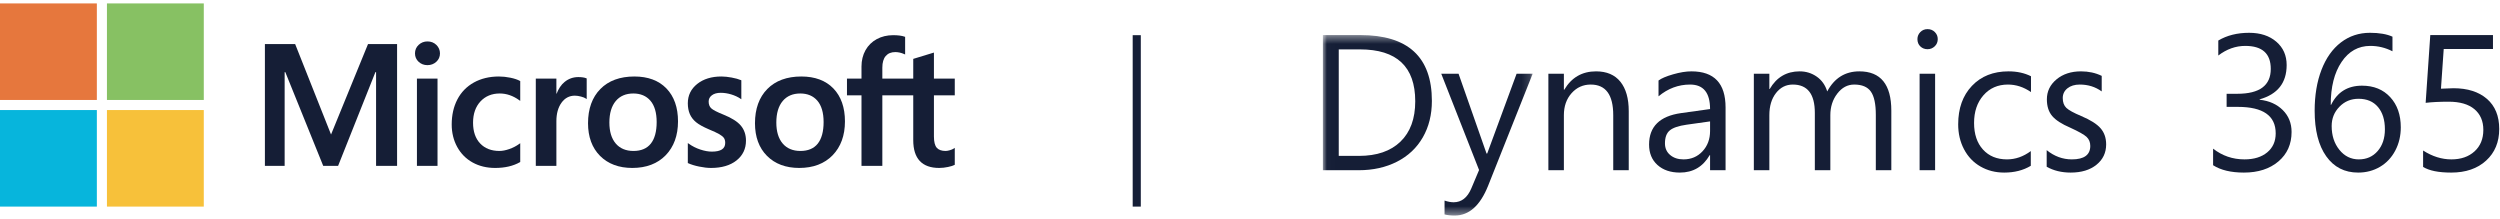 
<svg width="308px" height="27px" viewBox="0 0 308 27" version="1.1" xmlns="http://www.w3.org/2000/svg" xmlns:xlink="http://www.w3.org/1999/xlink">
    <defs>
        <polygon id="path-1" points="0.01 0.408 25.859 0.408 25.859 22.593 0.01 22.593"></polygon>
    </defs>
    <g id="Welcome" stroke="none" stroke-width="1" fill="none" fill-rule="evenodd">
        <g id="Desktop-HD" transform="translate(-83, -931)">
            <g id="Microsoft-Dynamics-366-Copy" transform="translate(83, 931)">
                <g id="Microsoft-Dynamics-365">
                    <g id="Group-4" transform="translate(162.967, 3.912)">
                        <mask id="mask-2" fill="white">
                            <use xlink:href="#path-1"></use>
                        </mask>
                        <g id="Clip-2"></g>
                        <path d="M11.391,8.571 C11.391,4.305 9.119,2.173 4.576,2.173 L1.967,2.173 L1.967,15.294 L4.448,15.294 C6.653,15.294 8.362,14.708 9.573,13.535 C10.785,12.363 11.391,10.708 11.391,8.571 Z M13.441,8.525 C13.441,10.22 13.068,11.716 12.323,13.012 C11.577,14.309 10.517,15.308 9.142,16.008 C7.768,16.709 6.195,17.059 4.425,17.059 L0.01,17.059 L0.01,0.408 L4.622,0.408 C10.501,0.408 13.441,3.114 13.441,8.525 L13.441,8.525 Z" id="Fill-1" fill="#151E36" mask="url(#mask-2)"></path>
                        <path d="M25.859,5.169 L20.372,18.964 C19.393,21.417 18.019,22.645 16.248,22.645 C15.751,22.645 15.336,22.598 15.002,22.506 L15.002,20.798 C15.406,20.937 15.778,21.007 16.12,21.007 C17.091,21.007 17.817,20.438 18.298,19.301 L19.254,17.035 L14.594,5.169 L16.726,5.169 L20.174,15.003 L20.256,15.003 L23.879,5.169 L25.859,5.169" id="Fill-3" fill="#151E36" mask="url(#mask-2)"></path>
                    </g>
                    <path d="M200.661,20.971 L198.751,20.971 L198.751,14.19 C198.751,11.674 197.827,10.417 195.978,10.417 C195.039,10.417 194.252,10.77 193.62,11.478 C192.987,12.187 192.67,13.09 192.67,14.19 L192.67,20.971 L190.76,20.971 L190.76,9.081 L192.67,9.081 L192.67,11.055 L192.717,11.055 C193.609,9.546 194.915,8.791 196.631,8.791 C197.943,8.791 198.943,9.216 199.63,10.068 C200.317,10.919 200.661,12.127 200.661,13.691 L200.661,20.971" id="Fill-5" fill="#151E36"></path>
                    <path d="M210.68,14.957 L207.791,15.363 C206.804,15.502 206.113,15.736 205.717,16.066 C205.321,16.394 205.123,16.926 205.123,17.662 C205.123,18.258 205.336,18.736 205.764,19.096 C206.191,19.456 206.739,19.636 207.406,19.636 C208.353,19.636 209.136,19.303 209.753,18.638 C210.371,17.971 210.68,17.14 210.68,16.141 L210.68,14.957 Z M212.59,20.971 L210.68,20.971 L210.68,19.113 L210.633,19.113 C209.802,20.546 208.579,21.262 206.964,21.262 C205.814,21.262 204.893,20.95 204.202,20.327 C203.511,19.704 203.166,18.866 203.166,17.813 C203.166,15.599 204.478,14.306 207.104,13.934 L210.68,13.435 C210.68,11.423 209.86,10.417 208.221,10.417 C206.785,10.417 205.487,10.9 204.33,11.868 L204.33,9.918 C204.68,9.654 205.279,9.4 206.125,9.156 C206.971,8.912 207.725,8.791 208.385,8.791 C211.189,8.791 212.59,10.273 212.59,13.239 L212.59,20.971 L212.59,20.971 Z" id="Fill-6" fill="#151E36"></path>
                    <path d="M233.011,20.971 L231.101,20.971 L231.101,14.143 C231.101,12.813 230.897,11.858 230.489,11.281 C230.082,10.705 229.396,10.417 228.434,10.417 C227.618,10.417 226.925,10.788 226.354,11.531 C225.783,12.274 225.498,13.161 225.498,14.19 L225.498,20.971 L223.588,20.971 L223.588,13.911 C223.588,11.581 222.682,10.417 220.874,10.417 C220.035,10.417 219.343,10.767 218.8,11.467 C218.255,12.167 217.984,13.076 217.984,14.19 L217.984,20.971 L216.073,20.971 L216.073,9.081 L217.984,9.081 L217.984,10.962 L218.031,10.962 C218.876,9.514 220.108,8.791 221.723,8.791 C222.5,8.791 223.199,9.007 223.821,9.441 C224.442,9.875 224.873,10.482 225.113,11.264 C225.998,9.615 227.32,8.791 229.074,8.791 C231.699,8.791 233.011,10.409 233.011,13.644 L233.011,20.971" id="Fill-7" fill="#151E36"></path>
                    <path d="M236.495,20.972 L238.405,20.972 L238.405,9.081 L236.495,9.081 L236.495,20.972 Z M238.731,4.819 C238.731,5.176 238.606,5.471 238.358,5.707 C238.11,5.943 237.815,6.062 237.474,6.062 C237.123,6.062 236.828,5.948 236.588,5.719 C236.347,5.491 236.227,5.191 236.227,4.819 C236.227,4.487 236.346,4.198 236.582,3.954 C236.819,3.711 237.116,3.588 237.474,3.588 C237.83,3.588 238.13,3.708 238.37,3.948 C238.611,4.188 238.731,4.478 238.731,4.819 L238.731,4.819 Z" id="Fill-8" fill="#151E36"></path>
                    <path d="M250.194,20.426 C249.271,20.983 248.179,21.262 246.921,21.262 C245.833,21.262 244.857,21.012 243.991,20.512 C243.124,20.013 242.452,19.307 241.97,18.394 C241.488,17.48 241.248,16.454 241.248,15.317 C241.248,13.35 241.812,11.771 242.942,10.579 C244.073,9.387 245.577,8.791 247.457,8.791 C248.497,8.791 249.418,8.992 250.218,9.394 L250.218,11.345 C249.324,10.726 248.377,10.417 247.375,10.417 C246.141,10.417 245.137,10.856 244.364,11.734 C243.591,12.613 243.205,13.749 243.205,15.142 C243.205,16.528 243.572,17.623 244.306,18.429 C245.04,19.233 246.024,19.636 247.259,19.636 C248.299,19.636 249.278,19.295 250.194,18.614 L250.194,20.426" id="Fill-9" fill="#151E36"></path>
                    <path d="M259.478,17.79 C259.478,18.82 259.081,19.656 258.285,20.298 C257.489,20.941 256.43,21.262 255.11,21.262 C253.984,21.262 252.997,21.022 252.151,20.542 L252.151,18.497 C253.091,19.257 254.124,19.636 255.25,19.636 C256.765,19.636 257.522,19.083 257.522,17.976 C257.522,17.526 257.374,17.161 257.079,16.878 C256.783,16.595 256.112,16.215 255.063,15.735 C254.007,15.285 253.262,14.804 252.827,14.289 C252.392,13.774 252.175,13.09 252.175,12.239 C252.175,11.256 252.571,10.436 253.363,9.777 C254.154,9.12 255.161,8.791 256.38,8.791 C257.32,8.791 258.17,8.976 258.931,9.348 L258.931,11.264 C258.155,10.699 257.253,10.417 256.229,10.417 C255.599,10.417 255.093,10.572 254.708,10.881 C254.324,11.19 254.131,11.589 254.131,12.077 C254.131,12.604 254.279,13.008 254.574,13.29 C254.87,13.573 255.479,13.907 256.403,14.294 C257.537,14.775 258.333,15.277 258.791,15.804 C259.249,16.33 259.478,16.992 259.478,17.79" id="Fill-10" fill="#151E36"></path>
                    <path d="M282.322,16.257 C282.322,17.759 281.783,18.969 280.703,19.886 C279.624,20.803 278.206,21.262 276.451,21.262 C274.859,21.262 273.593,20.96 272.653,20.356 L272.653,18.312 C273.779,19.194 275.069,19.636 276.521,19.636 C277.694,19.636 278.627,19.348 279.323,18.771 C280.017,18.194 280.366,17.414 280.366,16.431 C280.366,14.256 278.811,13.168 275.706,13.168 L274.319,13.168 L274.319,11.554 L275.635,11.554 C278.385,11.554 279.759,10.532 279.759,8.488 C279.759,6.6 278.711,5.655 276.615,5.655 C275.433,5.655 274.326,6.05 273.294,6.84 L273.294,4.994 C274.359,4.359 275.624,4.041 277.092,4.041 C278.473,4.041 279.591,4.407 280.441,5.139 C281.291,5.87 281.716,6.828 281.716,8.013 C281.716,10.203 280.606,11.612 278.385,12.239 L278.385,12.286 C279.565,12.417 280.516,12.843 281.24,13.563 C281.961,14.283 282.322,15.181 282.322,16.257" id="Fill-11" fill="#151E36"></path>
                    <path d="M293.82,15.932 C293.82,14.771 293.535,13.853 292.963,13.18 C292.392,12.506 291.595,12.17 290.57,12.17 C289.637,12.17 288.853,12.496 288.217,13.151 C287.58,13.805 287.261,14.596 287.261,15.525 C287.261,16.695 287.577,17.672 288.211,18.457 C288.844,19.243 289.642,19.636 290.605,19.636 C291.56,19.636 292.335,19.294 292.928,18.609 C293.522,17.923 293.82,17.031 293.82,15.932 Z M295.777,15.688 C295.777,16.741 295.549,17.697 295.095,18.556 C294.641,19.415 294.014,20.081 293.215,20.553 C292.414,21.025 291.517,21.262 290.523,21.262 C288.853,21.262 287.542,20.592 286.591,19.253 C285.64,17.914 285.165,16.044 285.165,13.644 C285.165,11.74 285.446,10.059 286.009,8.599 C286.572,7.14 287.37,6.016 288.403,5.226 C289.436,4.437 290.628,4.041 291.98,4.041 C293.128,4.041 294.054,4.201 294.752,4.518 L294.752,6.317 C293.889,5.876 292.981,5.655 292.026,5.655 C290.551,5.655 289.367,6.315 288.479,7.635 C287.589,8.955 287.145,10.714 287.145,12.913 L287.192,12.913 C287.961,11.342 289.23,10.555 291.001,10.555 C292.446,10.555 293.603,11.025 294.472,11.966 C295.341,12.907 295.777,14.148 295.777,15.688 L295.777,15.688 Z" id="Fill-12" fill="#151E36"></path>
                    <path d="M307.904,15.885 C307.904,17.503 307.366,18.804 306.29,19.786 C305.214,20.77 303.78,21.262 301.986,21.262 C300.432,21.262 299.279,21.029 298.526,20.565 L298.526,18.544 C299.66,19.273 300.821,19.636 302.009,19.636 C303.19,19.636 304.14,19.307 304.863,18.649 C305.586,17.991 305.947,17.108 305.947,16.001 C305.947,14.918 305.581,14.069 304.852,13.453 C304.121,12.837 303.061,12.53 301.671,12.53 C300.561,12.53 299.617,12.576 298.84,12.669 L299.411,4.32 L307.134,4.32 L307.134,6.038 L301.066,6.038 L300.727,10.927 L302.265,10.87 C304.005,10.87 305.379,11.307 306.39,12.181 C307.399,13.057 307.904,14.291 307.904,15.885" id="Fill-13" fill="#151E36"></path>
                    <polyline id="Fill-14" fill="#151E36" points="46.332 8.89 46.332 20.432 48.92 20.432 48.92 5.433 45.338 5.433 40.784 16.573 36.364 5.433 32.636 5.433 32.636 20.432 35.068 20.432 35.068 8.889 35.152 8.889 39.819 20.432 41.655 20.432 46.248 8.89 46.332 8.89"></polyline>
                    <path d="M51.366,20.432 L53.903,20.432 L53.903,9.683 L51.366,9.683 L51.366,20.432 Z M52.661,5.104 C52.243,5.104 51.879,5.246 51.58,5.526 C51.279,5.807 51.127,6.162 51.127,6.58 C51.127,6.992 51.278,7.34 51.576,7.614 C51.871,7.887 52.236,8.026 52.661,8.026 C53.086,8.026 53.453,7.887 53.751,7.615 C54.052,7.34 54.205,6.992 54.205,6.58 C54.205,6.177 54.056,5.826 53.764,5.537 C53.471,5.25 53.1,5.104 52.661,5.104 L52.661,5.104 Z" id="Fill-15" fill="#151E36"></path>
                    <path d="M61.468,9.424 C60.304,9.424 59.266,9.673 58.383,10.163 C57.498,10.654 56.815,11.356 56.349,12.248 C55.885,13.138 55.65,14.178 55.65,15.338 C55.65,16.353 55.878,17.285 56.329,18.106 C56.781,18.929 57.419,19.572 58.228,20.019 C59.034,20.465 59.967,20.691 61,20.691 C62.206,20.691 63.235,20.451 64.06,19.977 L64.093,19.958 L64.093,17.642 L63.987,17.719 C63.613,17.991 63.196,18.207 62.746,18.363 C62.298,18.519 61.889,18.598 61.531,18.598 C60.535,18.598 59.736,18.288 59.157,17.675 C58.575,17.063 58.28,16.202 58.28,15.119 C58.28,14.029 58.588,13.147 59.193,12.496 C59.797,11.846 60.597,11.517 61.573,11.517 C62.406,11.517 63.219,11.798 63.987,12.354 L64.093,12.431 L64.093,9.991 L64.059,9.971 C63.77,9.81 63.375,9.676 62.886,9.575 C62.398,9.475 61.921,9.424 61.468,9.424" id="Fill-16" fill="#151E36"></path>
                    <path d="M68.547,11.545 L68.547,9.682 L66.01,9.682 L66.01,20.432 L68.547,20.432 L68.547,14.933 C68.547,13.998 68.759,13.23 69.18,12.65 C69.594,12.077 70.146,11.786 70.82,11.786 C71.048,11.786 71.305,11.824 71.583,11.898 C71.858,11.971 72.057,12.052 72.174,12.137 L72.281,12.213 L72.281,9.664 L72.24,9.647 C72.004,9.547 71.669,9.496 71.246,9.496 C70.609,9.496 70.038,9.701 69.55,10.102 C69.121,10.456 68.811,10.94 68.574,11.545 L68.547,11.545" id="Fill-17" fill="#151E36"></path>
                    <path d="M78.045,18.598 C77.114,18.598 76.378,18.29 75.861,17.683 C75.339,17.073 75.075,16.204 75.075,15.099 C75.075,13.96 75.34,13.067 75.861,12.447 C76.379,11.829 77.107,11.517 78.024,11.517 C78.914,11.517 79.623,11.815 80.131,12.406 C80.641,12.999 80.901,13.884 80.901,15.036 C80.901,16.204 80.657,17.1 80.176,17.701 C79.7,18.296 78.983,18.598 78.045,18.598 Z M78.159,9.424 C76.38,9.424 74.968,9.943 73.962,10.968 C72.955,11.992 72.445,13.41 72.445,15.182 C72.445,16.864 72.944,18.218 73.926,19.205 C74.908,20.191 76.245,20.691 77.899,20.691 C79.623,20.691 81.007,20.164 82.014,19.126 C83.02,18.088 83.531,16.684 83.531,14.953 C83.531,13.244 83.052,11.88 82.107,10.901 C81.163,9.92 79.834,9.424 78.159,9.424 L78.159,9.424 Z" id="Fill-18" fill="#151E36"></path>
                    <path d="M88.873,9.424 C87.663,9.424 86.662,9.732 85.899,10.34 C85.129,10.951 84.739,11.754 84.739,12.725 C84.739,13.23 84.824,13.678 84.989,14.058 C85.156,14.44 85.414,14.776 85.757,15.057 C86.097,15.337 86.622,15.629 87.318,15.927 C87.902,16.168 88.338,16.371 88.615,16.53 C88.886,16.687 89.079,16.844 89.187,16.998 C89.292,17.148 89.346,17.354 89.346,17.607 C89.346,18.329 88.804,18.68 87.687,18.68 C87.273,18.68 86.801,18.594 86.284,18.425 C85.766,18.255 85.282,18.011 84.846,17.698 L84.739,17.622 L84.739,20.086 L84.778,20.104 C85.142,20.272 85.6,20.413 86.14,20.523 C86.679,20.635 87.168,20.691 87.594,20.691 C88.907,20.691 89.963,20.381 90.735,19.769 C91.511,19.154 91.904,18.333 91.904,17.328 C91.904,16.603 91.693,15.982 91.275,15.481 C90.861,14.984 90.141,14.528 89.137,14.124 C88.338,13.805 87.825,13.539 87.615,13.335 C87.41,13.138 87.307,12.86 87.307,12.507 C87.307,12.194 87.435,11.944 87.698,11.741 C87.962,11.538 88.329,11.434 88.79,11.434 C89.218,11.434 89.656,11.501 90.091,11.633 C90.526,11.766 90.908,11.942 91.227,12.159 L91.332,12.23 L91.332,9.892 L91.292,9.875 C90.997,9.749 90.609,9.641 90.138,9.554 C89.668,9.467 89.243,9.424 88.873,9.424" id="Fill-19" fill="#151E36"></path>
                    <path d="M98.613,18.598 C97.681,18.598 96.946,18.29 96.428,17.683 C95.908,17.073 95.643,16.203 95.643,15.099 C95.643,13.96 95.908,13.067 96.428,12.447 C96.947,11.829 97.674,11.517 98.592,11.517 C99.482,11.517 100.191,11.815 100.699,12.406 C101.209,12.999 101.468,13.884 101.468,15.036 C101.468,16.204 101.225,17.1 100.744,17.701 C100.268,18.296 99.55,18.598 98.613,18.598 Z M98.727,9.424 C96.949,9.424 95.536,9.943 94.53,10.968 C93.523,11.992 93.013,13.41 93.013,15.182 C93.013,16.864 93.511,18.218 94.494,19.205 C95.476,20.191 96.813,20.691 98.467,20.691 C100.191,20.691 101.575,20.164 102.582,19.126 C103.588,18.088 104.098,16.684 104.098,14.953 C104.098,13.244 103.62,11.88 102.676,10.901 C101.731,9.92 100.402,9.424 98.727,9.424 L98.727,9.424 Z" id="Fill-20" fill="#151E36"></path>
                    <g id="Group-26">
                        <path d="M117.628,11.745 L117.628,9.682 L115.06,9.682 L115.06,6.477 L114.973,6.503 L112.56,7.239 L112.512,7.254 L112.512,9.682 L108.704,9.682 L108.704,8.33 C108.704,7.7 108.846,7.218 109.124,6.896 C109.401,6.578 109.797,6.416 110.301,6.416 C110.664,6.416 111.039,6.502 111.417,6.67 L111.512,6.712 L111.512,4.54 L111.468,4.525 C111.115,4.398 110.635,4.334 110.041,4.334 C109.291,4.334 108.611,4.497 108.016,4.819 C107.423,5.142 106.956,5.602 106.628,6.187 C106.302,6.772 106.136,7.448 106.136,8.195 L106.136,9.682 L104.347,9.682 L104.347,11.745 L106.136,11.745 L106.136,20.432 L108.704,20.432 L108.704,11.745 L112.512,11.745 L112.512,17.265 C112.512,19.538 113.589,20.691 115.71,20.691 C116.059,20.691 116.426,20.65 116.801,20.57 C117.182,20.488 117.442,20.407 117.594,20.32 L117.628,20.299 L117.628,18.219 L117.524,18.288 C117.384,18.38 117.211,18.456 117.008,18.512 C116.803,18.569 116.633,18.598 116.5,18.598 C116.004,18.598 115.636,18.464 115.407,18.201 C115.176,17.935 115.06,17.47 115.06,16.82 L115.06,11.745 L117.628,11.745" id="Fill-21" fill="#151E36"></path>
                        <polygon id="Fill-23" fill="#E6773D" points="0 12.315 11.932 12.315 11.932 0.421 0 0.421"></polygon>
                        <polygon id="Fill-24" fill="#87C163" points="13.175 12.315 25.107 12.315 25.107 0.421 13.175 0.421"></polygon>
                        <polygon id="Fill-25" fill="#07B5DC" points="0 25.453 11.932 25.453 11.932 13.558 0 13.558"></polygon>
                    </g>
                    <polygon id="Fill-27" fill="#F7C13A" points="13.175 25.453 25.107 25.453 25.107 13.558 13.175 13.558"></polygon>
                    <path d="M140.047,4.334 L140.047,25.453" id="Stroke-28" stroke="#151E36"></path>
                </g>
            </g>
        </g>
    </g>
</svg>